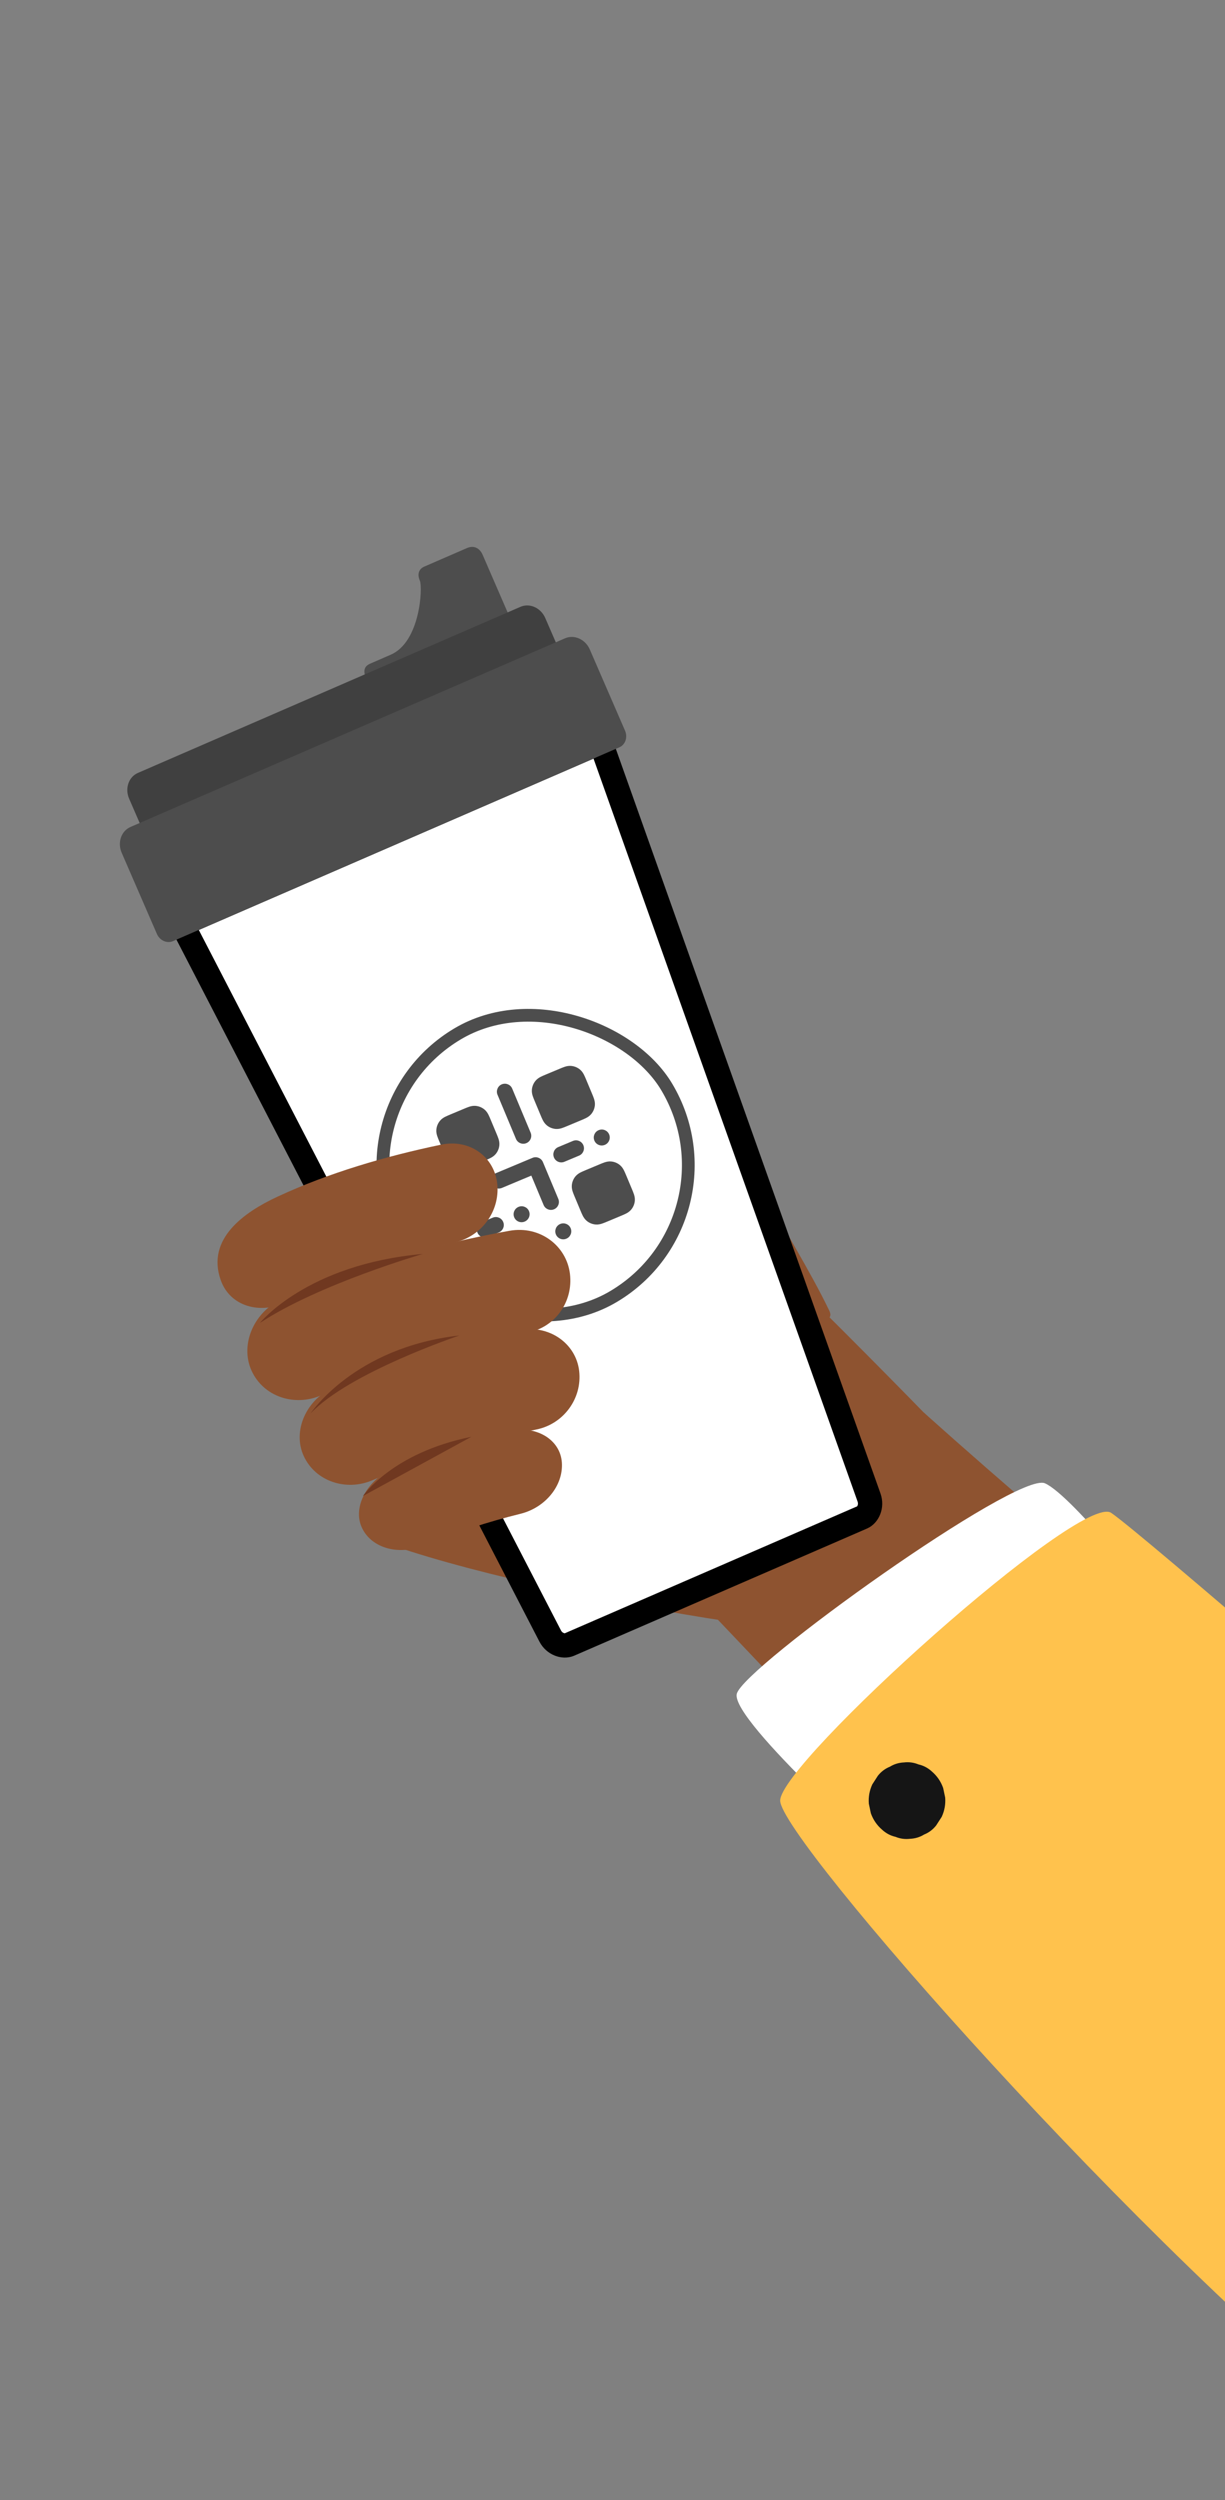 <svg width="150" height="306" viewBox="0 0 150 306" fill="none" xmlns="http://www.w3.org/2000/svg">
<rect x="0" y="0" width="150" height="306" fill="#808080" stroke="none"/>
<g clip-path="url(#clip0_3181_7392)">
<path d="M74.439 136.034C72.011 134.185 60.969 131.951 58.963 134.277C44.647 150.871 45.802 188.373 48.329 189.249C58.412 192.749 78.244 197.003 91.847 198.834C91.847 198.834 113.789 181.347 116.143 176.003C116.143 176.003 86.195 144.985 74.439 136.034Z" fill="#8E5330"/>
<path d="M191.618 238.445C161.362 214.086 132.46 190.224 113.129 172.906C100.973 177.597 91.266 185.698 86.581 196.865C107.458 218.772 150.319 264.522 177.588 293.362C185.749 276.119 190.507 257.446 191.618 238.445Z" fill="#8E5330"/>
<path d="M101.549 160.435C96.761 150.453 87.962 139.334 87.763 127.429C87.702 123.8 83.883 120.355 79.942 119.83C70.606 118.59 79.564 155.78 80.633 156.57C80.64 156.576 103.611 164.737 101.549 160.435Z" fill="#8E5330"/>
<path d="M62.908 76.684C62.908 76.684 59.428 68.667 59.101 67.913C58.773 67.158 58.093 66.686 57.18 67.083C56.267 67.479 52.609 69.067 51.953 69.352C51.296 69.636 51.058 70.264 51.413 71.08C51.767 71.898 51.471 78.565 47.844 80.139C46.216 80.846 45.801 81.026 45.331 81.23C44.86 81.434 44.299 81.846 44.841 83.095C45.384 84.344 45.384 84.344 45.384 84.344L62.908 76.684Z" fill="#4D4D4D"/>
<path d="M73.544 90.855L73.544 90.855C73.176 89.82 72.28 89.559 71.694 89.813L22.796 111.035C22.21 111.29 21.788 112.124 22.292 113.099L73.544 90.855ZM73.544 90.855L106.413 183.299C106.798 184.383 106.264 185.429 105.581 185.725L69.709 201.296C69.026 201.592 67.898 201.268 67.369 200.245C67.369 200.245 67.369 200.245 67.369 200.245L22.292 113.099L73.544 90.855Z" fill="white" stroke="black" stroke-width="2.974"/>
<path d="M72.13 88.002L66.767 75.646C66.225 74.397 64.863 73.784 63.728 74.276L16.886 94.606C15.75 95.099 15.27 96.511 15.812 97.761L21.175 110.117L72.13 88.002Z" fill="#404040"/>
<path d="M69.186 78.129L15.975 101.223C14.838 101.717 14.358 103.13 14.9 104.379L19.21 114.31C19.561 115.119 20.442 115.516 21.177 115.197L75.839 91.473C76.574 91.154 76.885 90.24 76.534 89.432L72.224 79.501C71.681 78.251 70.321 77.636 69.186 78.129Z" fill="#4D4D4D"/>
<rect x="39.952" y="136.127" width="37.392" height="37.392" rx="18.696" transform="rotate(-30.787 39.952 136.127)" stroke="#4D4D4D" stroke-width="1.56"/>
<path fill-rule="evenodd" clip-rule="evenodd" d="M56.585 146.382C56.377 145.886 56.611 145.314 57.108 145.106L57.117 145.103C57.614 144.895 58.185 145.129 58.393 145.626C58.601 146.123 58.367 146.694 57.87 146.902L57.861 146.906C57.364 147.114 56.792 146.879 56.585 146.382Z" fill="#4D4D4D"/>
<path fill-rule="evenodd" clip-rule="evenodd" d="M62.965 149C62.757 148.503 62.992 147.932 63.489 147.724L63.498 147.72C63.994 147.512 64.566 147.746 64.774 148.243C64.981 148.74 64.747 149.312 64.25 149.519L64.241 149.523C63.744 149.731 63.173 149.497 62.965 149Z" fill="#4D4D4D"/>
<path fill-rule="evenodd" clip-rule="evenodd" d="M68.069 151.094C67.862 150.597 68.096 150.025 68.593 149.818L68.602 149.814C69.099 149.606 69.67 149.84 69.878 150.337C70.086 150.834 69.851 151.406 69.354 151.613L69.345 151.617C68.849 151.825 68.277 151.591 68.069 151.094Z" fill="#4D4D4D"/>
<path fill-rule="evenodd" clip-rule="evenodd" d="M72.781 139.609C72.573 139.112 72.807 138.541 73.304 138.333L73.313 138.329C73.81 138.121 74.381 138.356 74.589 138.853C74.797 139.35 74.562 139.921 74.066 140.129L74.057 140.132C73.56 140.34 72.988 140.106 72.781 139.609Z" fill="#4D4D4D"/>
<path fill-rule="evenodd" clip-rule="evenodd" d="M58.466 150.881C58.258 150.384 58.493 149.813 58.99 149.605L60.339 149.041C60.836 148.833 61.408 149.067 61.615 149.564C61.823 150.061 61.589 150.632 61.092 150.84L59.742 151.405C59.245 151.613 58.674 151.378 58.466 150.881Z" fill="#4D4D4D"/>
<path fill-rule="evenodd" clip-rule="evenodd" d="M67.832 141.679C67.624 141.182 67.858 140.61 68.355 140.403L70.155 139.65C70.652 139.442 71.223 139.676 71.431 140.173C71.639 140.67 71.404 141.242 70.907 141.449L69.108 142.202C68.611 142.41 68.04 142.176 67.832 141.679Z" fill="#4D4D4D"/>
<path fill-rule="evenodd" clip-rule="evenodd" d="M59.971 154.48C59.764 153.983 59.998 153.412 60.495 153.204L64.994 151.323C65.491 151.115 66.062 151.349 66.27 151.846C66.478 152.343 66.243 152.914 65.746 153.122L61.248 155.004C60.751 155.212 60.179 154.977 59.971 154.48Z" fill="#4D4D4D"/>
<path fill-rule="evenodd" clip-rule="evenodd" d="M61.443 132.722C61.94 132.514 62.511 132.748 62.719 133.245L64.977 138.644C65.185 139.141 64.95 139.712 64.454 139.92C63.956 140.128 63.385 139.894 63.177 139.397L60.919 133.998C60.712 133.501 60.946 132.93 61.443 132.722Z" fill="#4D4D4D"/>
<path fill-rule="evenodd" clip-rule="evenodd" d="M71.721 143.223C71.731 143.219 71.74 143.215 71.75 143.211L73.37 142.534C73.379 142.53 73.389 142.526 73.398 142.522C73.625 142.427 73.847 142.335 74.04 142.272C74.253 142.202 74.512 142.14 74.808 142.163C75.219 142.194 75.61 142.354 75.924 142.62C76.15 142.812 76.291 143.039 76.394 143.237C76.488 143.418 76.58 143.639 76.675 143.866C76.679 143.876 76.683 143.885 76.687 143.895L77.365 145.515C77.369 145.524 77.373 145.534 77.377 145.543C77.472 145.77 77.564 145.992 77.627 146.185C77.697 146.398 77.758 146.657 77.736 146.954C77.705 147.364 77.545 147.755 77.278 148.069C77.086 148.295 76.86 148.437 76.662 148.539C76.481 148.633 76.26 148.725 76.032 148.82C76.023 148.824 76.013 148.828 76.004 148.832L74.384 149.51C74.374 149.514 74.365 149.518 74.355 149.522C74.128 149.617 73.907 149.709 73.713 149.772C73.501 149.842 73.242 149.903 72.945 149.881C72.534 149.85 72.144 149.69 71.83 149.424C71.603 149.231 71.462 149.005 71.359 148.807C71.266 148.626 71.173 148.405 71.078 148.177C71.074 148.168 71.07 148.158 71.066 148.149L70.389 146.529C70.385 146.52 70.381 146.51 70.377 146.5C70.282 146.273 70.189 146.052 70.126 145.859C70.057 145.646 69.995 145.387 70.018 145.09C70.049 144.68 70.209 144.289 70.475 143.975C70.667 143.748 70.894 143.607 71.092 143.504C71.273 143.411 71.494 143.318 71.721 143.223Z" fill="#4D4D4D"/>
<path fill-rule="evenodd" clip-rule="evenodd" d="M60.184 144.877C59.976 144.38 60.21 143.809 60.707 143.601L65.206 141.72C65.703 141.512 66.274 141.746 66.482 142.243L68.364 146.742C68.572 147.239 68.337 147.81 67.84 148.018C67.343 148.226 66.772 147.991 66.564 147.495L65.059 143.895L61.46 145.401C60.963 145.609 60.392 145.374 60.184 144.877Z" fill="#4D4D4D"/>
<path fill-rule="evenodd" clip-rule="evenodd" d="M66.829 131.526C66.839 131.522 66.849 131.518 66.858 131.514L68.478 130.837C68.487 130.833 68.497 130.829 68.506 130.825C68.733 130.73 68.954 130.638 69.148 130.574C69.361 130.505 69.62 130.443 69.916 130.466C70.327 130.497 70.718 130.657 71.032 130.923C71.258 131.115 71.4 131.342 71.502 131.54C71.596 131.721 71.689 131.942 71.783 132.169C71.787 132.179 71.791 132.188 71.795 132.198L72.473 133.818C72.477 133.827 72.481 133.837 72.485 133.846C72.58 134.073 72.672 134.295 72.735 134.488C72.805 134.701 72.866 134.96 72.844 135.257C72.813 135.667 72.653 136.058 72.387 136.372C72.194 136.598 71.968 136.74 71.77 136.842C71.589 136.936 71.368 137.028 71.14 137.123C71.131 137.127 71.121 137.131 71.112 137.135L69.492 137.813C69.483 137.817 69.473 137.821 69.463 137.825C69.236 137.92 69.015 138.012 68.822 138.075C68.609 138.145 68.35 138.206 68.053 138.184C67.642 138.153 67.252 137.993 66.938 137.727C66.711 137.534 66.57 137.308 66.467 137.11C66.374 136.929 66.281 136.708 66.186 136.48C66.182 136.471 66.178 136.461 66.174 136.452L65.497 134.832C65.493 134.823 65.489 134.813 65.485 134.803C65.39 134.576 65.297 134.355 65.234 134.162C65.165 133.949 65.103 133.69 65.126 133.393C65.157 132.983 65.317 132.592 65.583 132.278C65.775 132.051 66.001 131.91 66.2 131.807C66.381 131.714 66.602 131.621 66.829 131.526Z" fill="#4D4D4D"/>
<path fill-rule="evenodd" clip-rule="evenodd" d="M55.132 136.418C55.142 136.414 55.151 136.41 55.161 136.406L56.781 135.729C56.79 135.725 56.8 135.721 56.809 135.717C57.036 135.622 57.258 135.529 57.451 135.466C57.664 135.397 57.923 135.335 58.219 135.358C58.63 135.389 59.021 135.549 59.335 135.815C59.561 136.007 59.703 136.234 59.805 136.432C59.899 136.613 59.992 136.834 60.086 137.061C60.09 137.071 60.094 137.08 60.098 137.09L60.776 138.71C60.78 138.719 60.784 138.729 60.788 138.738C60.883 138.965 60.975 139.187 61.038 139.38C61.108 139.593 61.169 139.852 61.147 140.148C61.116 140.559 60.956 140.95 60.69 141.264C60.497 141.49 60.271 141.632 60.073 141.734C59.892 141.828 59.67 141.92 59.443 142.015C59.434 142.019 59.424 142.023 59.415 142.027L57.795 142.705C57.786 142.709 57.776 142.713 57.767 142.717C57.539 142.812 57.318 142.904 57.124 142.967C56.912 143.037 56.653 143.098 56.356 143.076C55.946 143.045 55.555 142.885 55.241 142.619C55.014 142.426 54.873 142.2 54.77 142.002C54.677 141.821 54.584 141.6 54.489 141.372C54.485 141.363 54.481 141.353 54.477 141.344L53.8 139.724C53.796 139.715 53.792 139.705 53.788 139.695C53.693 139.468 53.6 139.247 53.538 139.054C53.468 138.841 53.406 138.582 53.429 138.285C53.46 137.875 53.62 137.484 53.886 137.17C54.078 136.943 54.304 136.802 54.503 136.699C54.684 136.606 54.905 136.513 55.132 136.418Z" fill="#4D4D4D"/>
<path d="M35.185 159.345C41.997 156.05 48.893 153.648 55.683 152.078C58.972 151.308 61.192 148.299 60.898 144.994C60.6 141.7 57.626 139.347 53.989 140.11C47.183 141.539 40.285 143.54 33.963 146.481C29.956 148.345 25.24 151.594 27.022 156.67C28.17 159.94 31.892 160.941 35.185 159.345Z" fill="#8E5330"/>
<path d="M39.302 170.797C47.598 167.2 56.096 164.652 64.603 163.105C67.928 162.495 70.207 159.388 69.79 155.923C69.371 152.466 66.101 149.987 62.393 150.648C53.071 152.31 43.776 155.052 34.715 158.919C31.115 160.45 29.347 164.536 30.792 167.745C32.235 170.96 36.059 172.2 39.302 170.797Z" fill="#8E5330"/>
<path d="M45.56 181.199C52.132 178.414 58.882 176.339 65.694 174.967C68.981 174.301 71.301 171.212 70.92 167.819C70.538 164.434 67.229 162.069 63.49 162.815C55.899 164.329 48.388 166.62 41.082 169.694C37.486 171.202 35.761 175.166 37.207 178.25C38.652 181.34 42.387 182.539 45.56 181.199Z" fill="#8E5330"/>
<path d="M51.827 189.182C55.751 187.57 59.741 186.271 63.75 185.283C66.761 184.536 68.994 181.849 68.8 179.012C68.607 176.183 65.62 174.338 62.074 175.201C57.472 176.323 52.9 177.797 48.409 179.624C44.95 181.026 43.125 184.48 44.322 187.008C45.517 189.545 48.88 190.386 51.827 189.182Z" fill="#8E5330"/>
<path d="M44.438 183.117C44.438 183.117 47.994 177.822 57.72 175.865L44.438 183.117Z" fill="#703820"/>
<path d="M38.022 173.014C38.022 173.014 43.341 164.913 56.257 163.463C56.257 163.463 42.759 167.982 38.022 173.014Z" fill="#703820"/>
<path d="M31.826 161.929C31.826 161.929 37.559 154.746 51.775 153.483C51.775 153.483 39.086 157.152 31.826 161.929Z" fill="#703820"/>
<path d="M142.346 197.106C142.346 197.106 131.375 183.068 127.954 181.558C124.532 180.049 91.024 204.059 90.219 207.322C89.415 210.585 109.682 228.504 109.682 228.504L142.346 197.106Z" fill="white"/>
<path d="M176.103 219.278C176.103 219.278 139.819 187.715 136.062 185.174C132.305 182.633 95.518 215.781 95.532 220.399C95.547 225.017 139.872 275.561 170.076 299.294C200.28 323.027 255.169 369.373 275.125 352.517C316.407 310.193 256.373 268.131 256.373 268.131C256.373 268.131 223.14 253.405 176.103 219.278Z" fill="#FFC24D"/>
<path d="M115.313 222.38C115.658 221.631 115.8 220.844 115.736 220.023C115.654 219.631 115.572 219.24 115.489 218.849C115.207 218.052 114.745 217.378 114.102 216.827C113.626 216.391 113.081 216.103 112.465 215.964C111.9 215.731 111.307 215.65 110.687 215.722C110.063 215.749 109.492 215.922 108.97 216.243C108.384 216.478 107.891 216.849 107.491 217.356C107.264 217.708 107.037 218.061 106.81 218.413C106.465 219.162 106.323 219.948 106.387 220.77L106.634 221.943C106.917 222.741 107.379 223.414 108.021 223.965C108.497 224.402 109.042 224.69 109.659 224.829C110.223 225.062 110.816 225.142 111.436 225.069C112.06 225.042 112.632 224.869 113.152 224.549C113.739 224.314 114.231 223.943 114.631 223.436C114.859 223.085 115.086 222.732 115.313 222.38Z" fill="#151515"/>
</g>
<defs>
<clipPath id="clip0_3181_7392">
<rect width="200.656" height="268.736" fill="white" transform="translate(0 43.582) rotate(-12.544)"/>
</clipPath>
</defs>
</svg>
